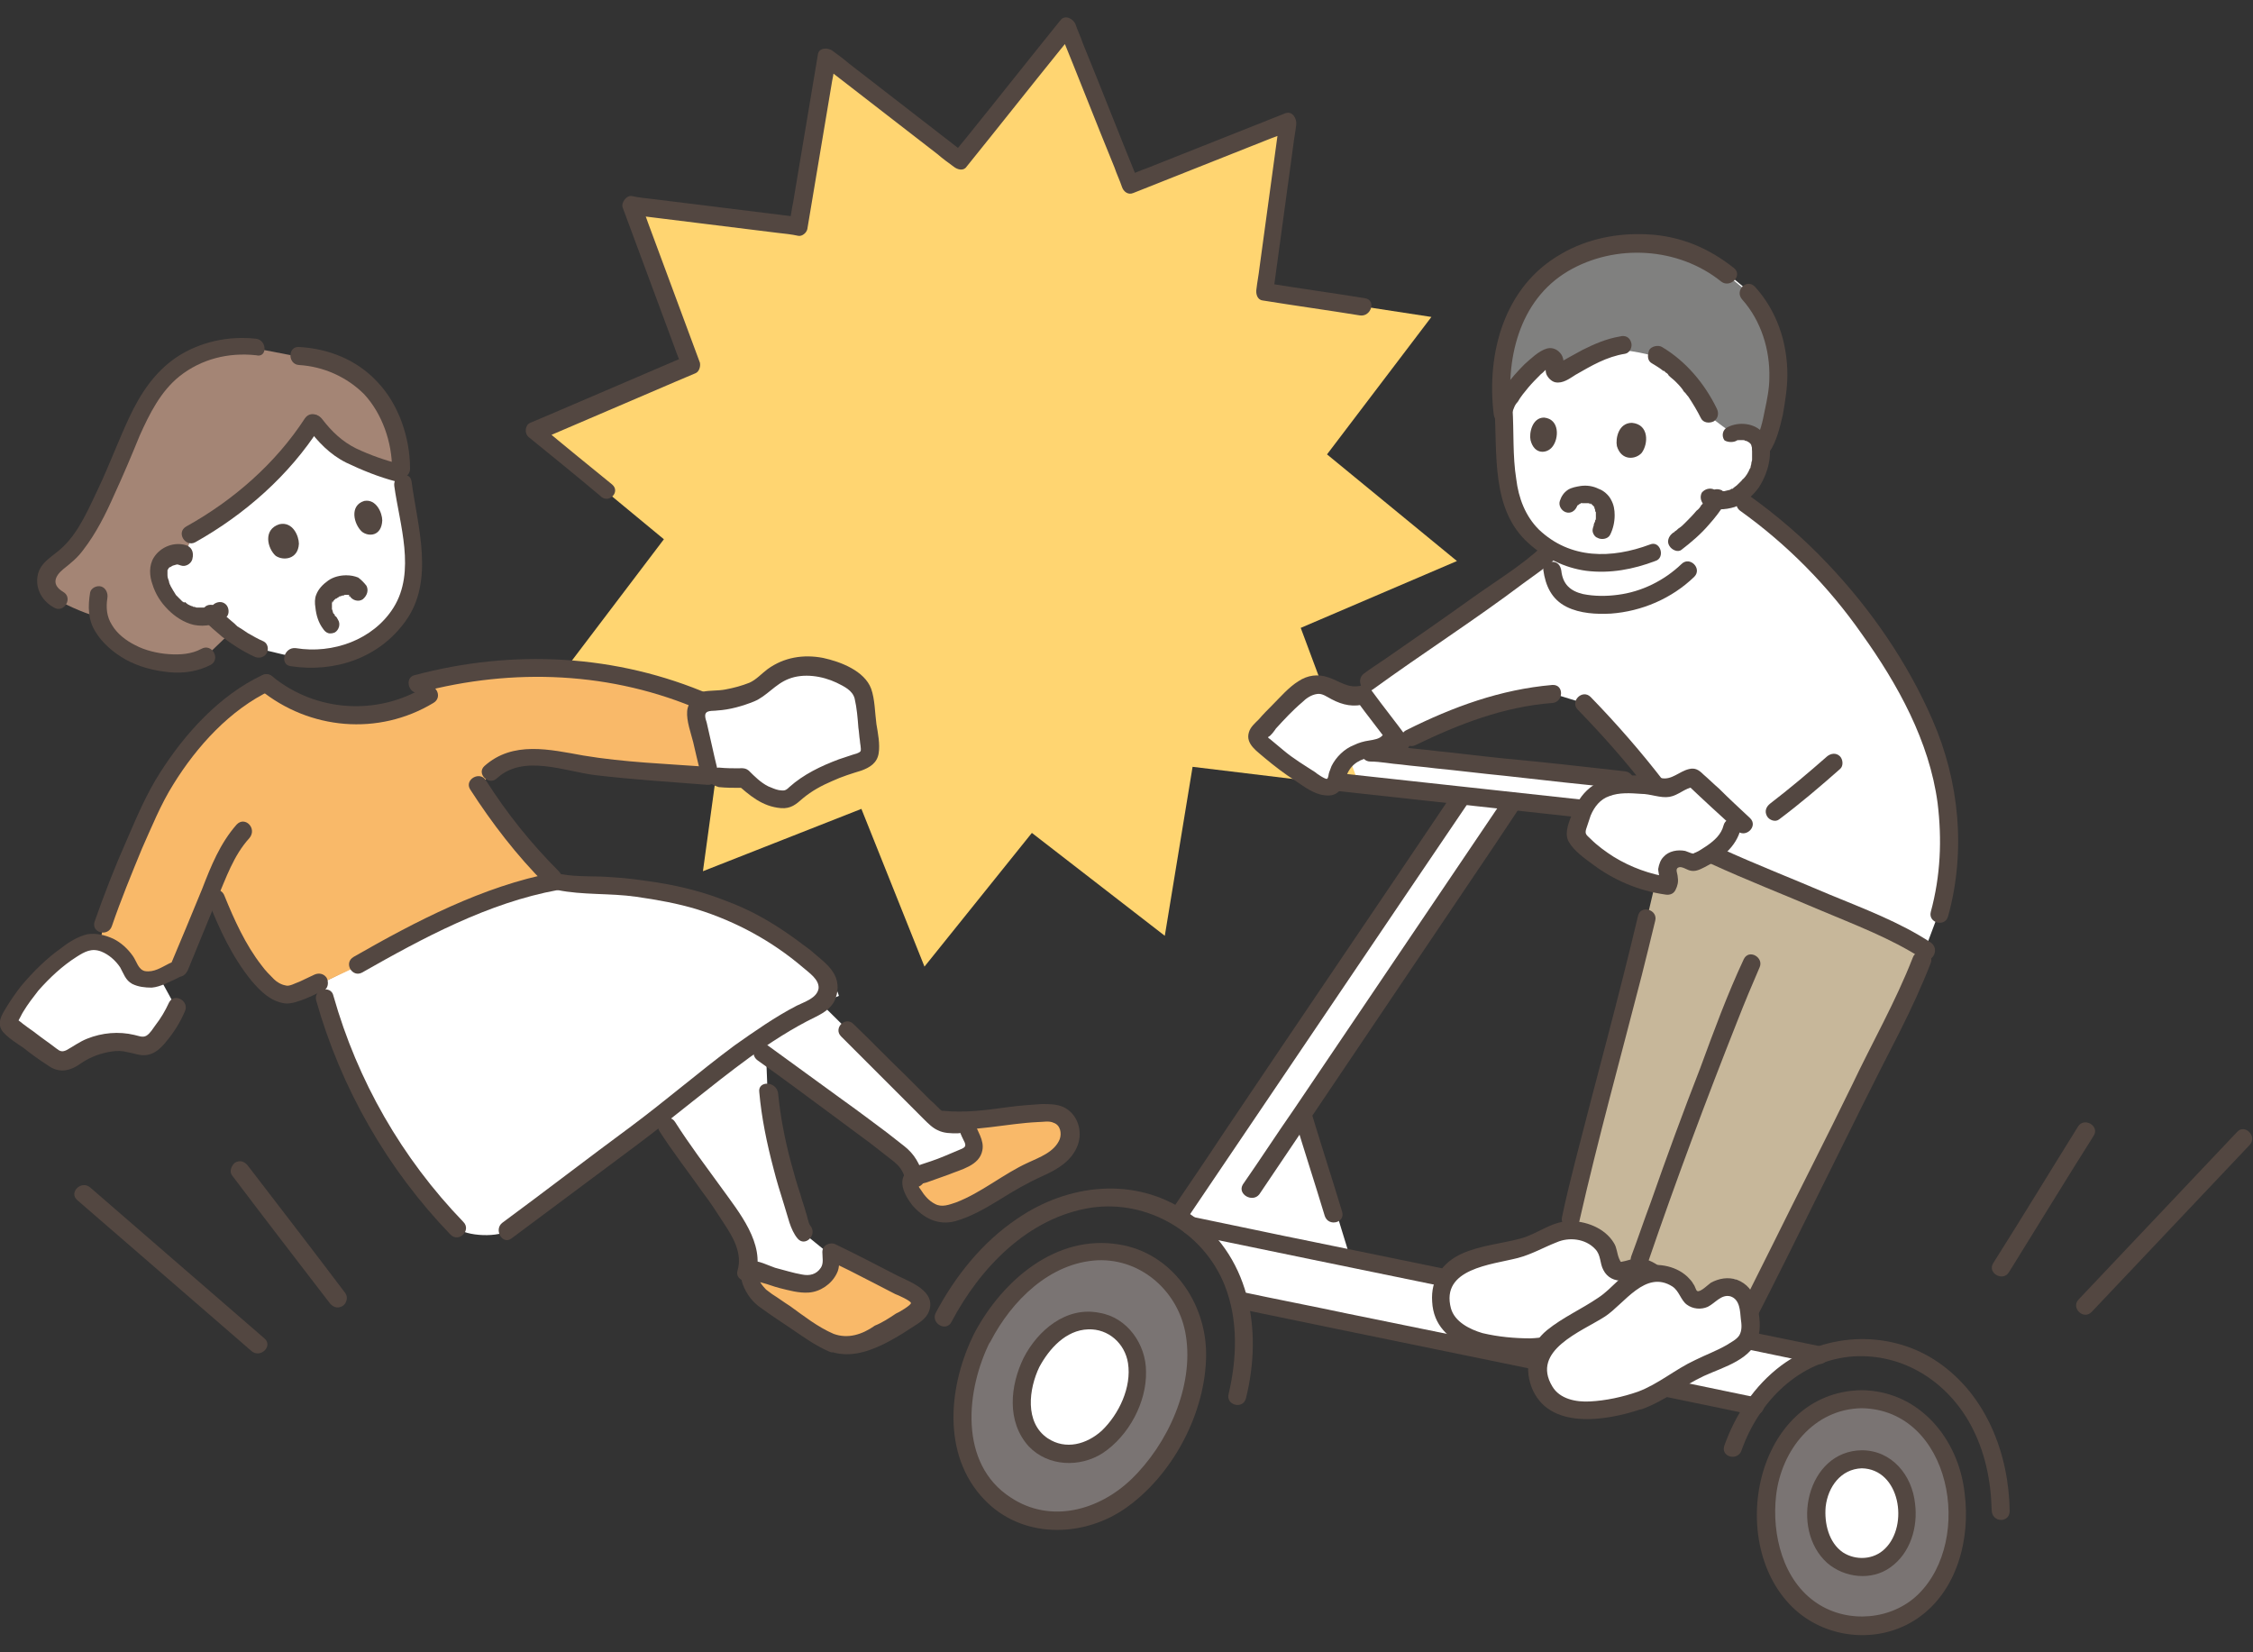 <?xml version="1.0" encoding="utf-8"?>
<!-- Generator: Adobe Illustrator 27.5.0, SVG Export Plug-In . SVG Version: 6.00 Build 0)  -->
<svg version="1.1" id="レイヤー_1" xmlns="http://www.w3.org/2000/svg" xmlns:xlink="http://www.w3.org/1999/xlink" x="0px"
	 y="0px" viewBox="0 0 300 220" style="enable-background:new 0 0 300 220;" xml:space="preserve">
<rect x="0" y="0" width="300" height="220" fill="#333333" stroke="none"/>
<g id="group_00000053538821240029668510000007828994013504018072_">
	<g>
		<path style="fill:#A48575;" d="M48.1,50.6c1.9,1.5,3.4,3.6,4.2,6c0.5,1.6,1.1,3.8,1.1,5.9l-26,24.9c-2.2,1.3-5.5,1.1-8.5,0.1
			c-1.6-0.5-3-1.5-4.3-2.8c-0.7-0.7-1.2-1.5-1.4-2.5c-0.1,0-0.2-0.1-0.2-0.1C11.1,81.7,7.8,80,7.8,80c-1.9-1-2-2.8-1.4-3.7
			s1.5-1.5,2.4-2.2c2.8-2.2,5.9-9.8,7.4-13.1c1.4-3.3,2.7-6.7,4.9-9.5s6.9-5.9,13-5.1l5.7,1.1C42.9,47.6,45.8,48.7,48.1,50.6
			C48.1,50.5,48.1,50.5,48.1,50.6z"/>
	</g>
	<g>
		<path style="fill:#FFFFFF;" d="M211.6,182.5c-16.1-3.3-32.5-6.7-46.1-9.5c-1.2-4.6-4-8.5-8.2-11.1c9-13.4,26.2-38.8,37.8-56
			c-6-0.7-12-1.3-16.8-1.8c0.1-0.2,0.1-0.5,0.2-0.7c0.4-1.5,1.6-2.7,3.1-3.2c0.5-0.2,1-0.3,1.5-0.4c11.1,1.2,25.7,2.8,33.8,3.7
			c0,0,0,0.5,0,1c-1.2,0-2.4,0.2-3.4,0.8c-0.9,0.6-1.6,1.4-2.1,2.4c-2.8-0.3-6.1-0.7-9.4-1c-6.9,10.2-19,28.1-28.1,41.6
			c1.7,5.5,4.2,13.7,5.9,19.2c19.9,4.1,43,8.8,63,13c-3.5,1.2-6.5,3.6-8.7,6.8C226.9,185.7,219.3,184.1,211.6,182.5z"/>
	</g>
	<g>
		<path style="fill:#FFFFFF;" d="M129.1,151c-0.2-0.5-0.4-1.1-0.5-1.4c-0.6,0.1-1.2,0.1-1.2,0.1c-0.7,0-1.3,0-1.9-0.3
			c-0.6-0.2-1-0.7-1.4-1.1c-5.2-5.2-8.6-8.6-14.8-14.7c-8.5,3.9-15,10-21.4,14.9c0.6,0.9,0.9,1.5,0.9,1.5c1.5,2.3,7.7,10.6,9.1,13.1
			c0.7,1.2,1.4,2.5,1.6,3.8c0.1,0.7,0.1,1.5-0.1,2.2c0.4,0.1,0.8,0.3,0.8,0.3c1.7,0.6,4.8,1.5,6.2,1.6c0.8,0.1,1.9,0,2.9-1.1
			c0.5-0.5,0.8-1.3,0.8-2l0-1.2l-3.2-2.6c-0.3-0.3-0.4-0.6-0.5-1c-1.9-6.1-3.7-11.2-4.2-17.6c0,0-0.1-3.2-0.2-4.9
			c3.2,2.3,13.8,10,17.7,13.1c0.5,0.4,0.9,0.8,1.2,1.3c0.4,0.5,0.5,1.1,0.7,1.8c0.8-0.4,1.8-0.7,3.2-1.2c1.3-0.5,2.5-1,3.8-1.5
			c1-0.4,1.4-1.6,0.8-2.5C129.3,151.4,129.2,151.2,129.1,151z"/>
	</g>
	<g>
		<path style="fill:#FFFFFF;" d="M204.8,37.7C204.8,37.7,204.8,37.7,204.8,37.7c3.5-3.5,8.3-5.4,14.2-5.3c3.7,0.1,7.3,1,11.1,4.1
			c0,0,1.2,1,2.3,1.9c0.2,0.2,0.4,0.5,0.4,0.5c2.2,2.4,3.2,5,3.7,8.1c0.3,1.6,0.3,3.2,0.1,4.7c-0.3,1.8-0.7,6.1-2.3,8
			c0.1,1.1-0.3,2.5-0.8,3.4c-0.5,0.8-1.2,2-2.6,2.7c-0.4,0.2-1.3,0.5-2.2,0.4c-0.3,0.6-1.1,1.6-1.1,1.6c-1.2,1.5-2.4,2.9-4.2,4.2
			l-3.3,1.5c-1.4,0.5-3.3,1.1-4.8,1.3c-0.6,0.1-1.1,0.1-1.7,0.1c-3.7,0.1-6.6-1.1-9.3-3.6c-2.6-2.4-3.5-6-3.7-9.9
			c-0.1-1.7-0.1-3.6-0.2-5.5c-0.6-3.5-0.3-7.9,0.4-10.6C201.3,42.7,202.8,39.8,204.8,37.7z"/>
	</g>
	<polygon style="fill:#FFD571;" points="91.9,48.6 84.1,27.4 106.3,30.2 110.1,7.6 127.8,21.3 142.1,3.5 150.5,24.5 171.5,16.2 
		168.4,38.8 190.6,42.2 176.7,60.5 194,74.7 173.2,83.6 181.1,104.8 158.8,102.1 155.1,124.6 137.4,110.9 123.1,128.7 114.7,107.7 
		93.6,116 96.7,93.4 74.6,90 88.4,71.8 71.1,57.5 	"/>
	<g>
		<g>
			<path style="fill:#534741;" d="M81.5,64.5c-3.2-2.6-6.4-5.2-9.5-7.8c-0.1,0.6-0.2,1.3-0.2,1.9c6.1-2.6,12.1-5.2,18.2-7.8
				c0.9-0.4,1.7-0.7,2.6-1.1c0.5-0.2,0.7-0.9,0.6-1.4c-2.3-6.2-4.6-12.4-6.9-18.6c-0.3-0.9-0.7-1.8-1-2.6c-0.4,0.5-0.8,1-1.2,1.5
				c6.5,0.8,13,1.6,19.4,2.4c0.9,0.1,1.9,0.2,2.8,0.4c0.5,0.1,1.1-0.4,1.2-0.9c1.1-6.6,2.2-13.2,3.3-19.7c0.2-0.9,0.3-1.9,0.5-2.8
				c-0.7,0.2-1.3,0.4-2,0.5c5.2,4,10.3,8,15.5,12c0.7,0.6,1.5,1.2,2.2,1.7c0.5,0.4,1.3,0.6,1.7,0c4.2-5.2,8.3-10.4,12.5-15.6
				c0.6-0.7,1.2-1.5,1.8-2.2c-0.7-0.2-1.3-0.4-2-0.5c2.5,6.1,4.9,12.3,7.4,18.4c0.3,0.9,0.7,1.7,1,2.6c0.2,0.6,0.8,1.1,1.5,0.8
				c6.1-2.4,12.3-4.9,18.4-7.3c0.9-0.3,1.7-0.7,2.6-1c-0.5-0.5-1-1-1.5-1.5c-0.9,6.6-1.8,13.2-2.7,19.8c-0.1,0.9-0.3,1.9-0.4,2.8
				c-0.1,0.6,0.1,1.4,0.8,1.5c4.3,0.7,8.7,1.3,13,2c1.5,0.2,2.2-2.1,0.6-2.3c-4.3-0.7-8.7-1.3-13-2c0.3,0.5,0.6,1,0.8,1.5
				c0.9-6.6,1.8-13.2,2.7-19.8c0.1-0.9,0.3-1.9,0.4-2.8c0.1-0.8-0.5-1.9-1.5-1.5c-6.1,2.4-12.3,4.9-18.4,7.3c-0.9,0.3-1.7,0.7-2.6,1
				c0.5,0.3,1,0.6,1.5,0.8c-2.5-6.1-4.9-12.3-7.4-18.4c-0.3-0.9-0.7-1.7-1-2.6c-0.3-0.7-1.4-1.3-2-0.5c-4.2,5.2-8.3,10.4-12.5,15.6
				c-0.6,0.7-1.2,1.5-1.8,2.2c0.6,0,1.1,0,1.7,0c-5.2-4-10.3-8-15.5-12c-0.7-0.6-1.5-1.2-2.2-1.7c-0.6-0.5-1.9-0.5-2,0.5
				c-1.1,6.6-2.2,13.2-3.3,19.7c-0.2,0.9-0.3,1.9-0.5,2.8c0.4-0.3,0.8-0.6,1.2-0.9c-6.5-0.8-13-1.6-19.4-2.4
				c-0.9-0.1-1.9-0.2-2.8-0.4c-0.7-0.1-1.4,0.9-1.2,1.5c2.3,6.2,4.6,12.4,6.9,18.6c0.3,0.9,0.7,1.8,1,2.6c0.2-0.5,0.4-0.9,0.6-1.4
				c-6.1,2.6-12.1,5.2-18.2,7.8c-0.9,0.4-1.7,0.7-2.6,1.1c-0.7,0.3-0.8,1.4-0.2,1.9c3.2,2.6,6.4,5.2,9.5,7.8
				C81,67.2,82.7,65.5,81.5,64.5L81.5,64.5z"/>
		</g>
	</g>
	<g>
		<path style="fill:#FFFFFF;" d="M206.2,73.5c-3.2,3-23.2,16.6-24.1,17.2c0,0-0.7,0.5-1.3,1c0.4,0.5,0.7,1,0.7,1s3.9,5.1,4.7,6.2
			c6.5-3.3,12.3-5.7,18.9-6.5c0.5-0.1,1-0.1,1.5-0.1l4.2,1.3c3.4,3.5,6.6,7.2,9.6,11l7.9,9.3c6.3,2.9,23.2,9.4,28,12.6l1.8-4.8
			c1.6-5.6,1.6-10.4,0.8-16c-0.6-4.3-2.1-8.5-4.3-12.7c-5.5-10.4-12.8-19.3-22.4-26.1L206.2,73.5z"/>
	</g>
	<g>
		<path style="fill:#F9B969;" d="M110.1,178.7c-1.1-0.5-2.2-1.2-3.2-1.9l-5.5-3.7c-1.3-0.9-2.1-2.2-2.2-3.7c0-0.2,0.2-0.4,0.4-0.3
			c1.5,0.5,5.3,1.7,6.9,1.9c1,0.1,2.4-0.1,3.4-1.9c0.1-0.2,0.2-0.4,0.2-0.6l0-1.8c3.7,1.8,8.7,4.4,11.3,5.9c0.8,0.5,0.9,1.6,0.1,2.2
			c-2.5,1.9-7.3,5.1-10.5,4.3C110.8,179,110.4,178.9,110.1,178.7z"/>
	</g>
	<g>
		<path style="fill:#F9B969;" d="M134.2,157.4c0.8-0.5,1.7-1,2.6-1.4c1.1-0.5,2.3-1,3.3-1.6c1.2-0.8,2.3-2,2.5-3.5
			c0-0.5-0.1-1-0.3-1.4c-0.7-1.4-2-1.5-3.2-1.4c-3.5,0.1-7.1,0.9-10.6,1.1c0.1,0.2,0.1,0.4,0.1,0.4c0.1,0.4,0.6,1.8,0.8,2
			c0.6,0.9,0.2,2.1-0.8,2.5c-1.3,0.5-2.5,1-3.8,1.5c-1.2,0.5-2.2,0.8-3,1.1c-0.6,0.3-0.9,1-0.6,1.6c0.6,1.1,1.4,2.1,2.4,2.7
			c0.5,0.3,1,0.6,1.5,0.6c0.5,0.1,1-0.1,1.5-0.2C129.5,160.6,131.8,158.9,134.2,157.4z"/>
	</g>
	<g>
		<path style="fill:#FFFFFF;" d="M42,56.3c1.1,1.5,2.5,3,3.9,3.8c1.9,1.1,5.1,2.3,7.6,2.9c0.3,2.9,0.9,5.9,1.3,8.5
			c0.6,3.9,0.4,7.6-1.6,10.5c-2.1,3-4.8,4.7-8.4,5.4c-0.6,0.1-1.1,0.2-1.7,0.2c-1.5,0.1-2.5,0.2-3.9-0.1l-4.6-1.1
			c-2-0.9-3.5-2-4.9-3.2c0,0-0.9-0.8-1.4-1.4c-0.9,0.2-1.8,0.2-2.3,0.1c-1.5-0.4-2.5-1.4-3.1-2.1c-0.9-1-1.7-2.9-1.5-4.2
			c0.1-0.4,0.3-1.2,1.5-1.7c0.5-0.2,1.2-0.3,1.8-0.1l0.9-2.6c6.4-3.5,12.4-8.9,16.2-14.9"/>
	</g>
	<g>
		<path style="fill:#FFFFFF;" d="M111.7,132.6c-0.4-1.8-3-3.9-5-5.7c-2.1-1.8-4.3-3.1-6.8-4.3c-5.4-2.7-10.1-3.9-17.9-4.7
			c-2.5-0.3-4.9,0.1-7.4-0.5l-0.6,0c-3.3,0.6-7,1.9-10.4,3.2c-5.5,2.1-14.1,6.9-15.9,7.9c0,0-2.5,1.2-4.9,2.4
			c0.2,0.9,0.6,2.1,0.6,2.1c3.2,11.3,9.2,21.9,17.3,30.4c1.3,1.3,6,1.4,7.1,0.3c5.4-5.4,12.2-9.1,18.3-13.6
			C93.5,144.4,101.2,136.7,111.7,132.6"/>
	</g>
	<g>
		<path style="fill:#F9B969;" d="M13.8,123c1.7-5.1,3.9-10,6.1-15c2.9-6.4,9.3-14.2,15.7-17.2c3,2.5,6.7,4,10.6,4.3
			s7.8-0.7,11.1-2.7L55.6,91c12.9-3.5,26.2-2.9,38.5,2.5l0.2,9.8c-3.4-0.3-6.5-0.5-9.9-0.8c-2.2-0.2-4.5-0.3-6.7-0.7
			c-2.1-0.4-4.2-0.9-6.3-0.9s-4.4,0.5-5.9,2l-1.7,1.8c2.9,4.6,6.4,8.9,10.3,12.8c-3.3,0.6-7.1,1.9-10.5,3.2
			c-5.5,2.1-14.1,6.9-15.9,7.9l-5.1,2.4c-0.3,0.1-1.2,0.6-1.8,0.8c-0.6,0.3-1.7,0.7-2.4,0.8c-0.7,0-1.9-0.6-2.3-1
			c-3.3-3-5.7-8-7.2-11.9c0,0-0.2-0.7-0.5-1.6c-1.5,3.6-3,7.2-4.5,10.8l-3.8,1.9l-7.1-3.5L13.8,123z"/>
	</g>
	<g>
		<path style="fill:#7A7473;" d="M247.9,186.3c-7.5,0-12.7,6.9-12.7,14.9c0,9,5.3,15.2,12.7,15.2c7.7,0,12.7-6.3,12.7-15.2
			C260.6,193.2,255.4,186.3,247.9,186.3z"/>
	</g>
	<g>
		<path style="fill:#7A7473;" d="M130.9,178.1c-5,9.8-2.7,19.6,4.1,23.1c7.7,3.9,16.5-0.3,21.5-9.9c5.2-10,3.2-19.3-4.4-23.2
			C145.2,164.4,135.9,168.3,130.9,178.1z"/>
	</g>
	<g>
		<path style="fill:#C7B79A;" d="M232.7,173.7c0.1,0.3,0.1,0.6,0.2,0.9c0.7-1.4,1.4-2.8,2.1-4.2c2.1-4.2,4.2-8.6,7.4-14.7
			c2.8-5.6,6.5-13.6,9.2-18.5c1.3-2.4,3.6-7.6,4.3-9.4c0,0,0.2-0.6,0.5-1.3c-4.9-3.2-21.7-9.7-28-12.5c0,0-3.2-1.5-6.4-2.9
			c-1.4,5.6-2.7,11.2-2.7,11.2c-1.9,7.7-8.4,32.4-10.1,40c0,0-0.1,0.6-0.2,1.1c1.1,0.3,2.2,0.7,2.2,0.7c1.1,0.3,3.2,1.4,3.3,3.9
			c0.1,0.9,1,1.5,1.8,1.2c0.3-0.1,0.6-0.2,0.9-0.3c1.2-0.4,2.4,0,3.2,0.7c-2,0.2,3.1-1.2,4.6,2.6c0.3,0.8,1.4,1.1,2.1,0.6
			c0.4-0.3,0.9-0.7,1.4-1c1.6-1.1,3.8-0.2,4.2,1.7C232.7,173.6,232.7,173.6,232.7,173.7z"/>
	</g>
	<g>
		<g>
			<path style="fill:#534741;" d="M158.2,164.3c21.7,4.5,43.4,8.9,65,13.4c6.3,1.3,12.6,2.6,18.8,3.9c1.5,0.3,2.2-2,0.6-2.3
				c-22.5-4.6-45-9.3-67.5-13.9c-5.5-1.1-11-2.3-16.4-3.4C157.3,161.7,156.7,164,158.2,164.3L158.2,164.3z"/>
		</g>
	</g>
	<g>
		<g>
			<path style="fill:#534741;" d="M164.7,174.2c17.8,3.7,35.6,7.3,53.4,11c5.1,1.1,10.2,2.1,15.3,3.2c1.5,0.3,2.2-2,0.6-2.3
				c-18.2-3.8-36.4-7.5-54.6-11.2c-4.7-1-9.4-1.9-14.1-2.9C163.8,171.6,163.2,173.9,164.7,174.2L164.7,174.2z"/>
		</g>
	</g>
	<g>
		<path style="fill:#FFFFFF;" d="M203.8,179.4c-1.9,0-6-0.3-7.9-1.2c-3.7-1.7-4.3-3.7-3.9-6.6c0.2-1.6,1.8-3.1,3.3-3.7
			c1.8-0.7,5.8-1.3,8-2c2.5-0.8,4-2.9,7.7-1.9c1.1,0.3,3.2,1.4,3.3,3.9c0.1,0.9,1,1.5,1.8,1.2c0.3-0.1,0.6-0.2,0.9-0.3
			c2.3-0.7,4.5,1.2,4.2,3.6c-0.1,0.7-0.3,1.4-0.4,2.1c-0.3,1.1-1.1,2-2.3,2.3c-1.5,0.4-3,0.7-4.2,0.8c-4,0.1-6.7,1.6-10.3,1.8
			C204,179.4,203.9,179.4,203.8,179.4z"/>
	</g>
	<g>
		<g>
			<path style="fill:#534741;" d="M203.8,178.2c-2.1,0-4.3-0.2-6.4-0.7c-1.7-0.5-3.7-1.5-4.2-3.3c-1.4-5.3,5.4-5.8,8.9-6.7
				c1.9-0.5,3.4-1.4,5.2-2.1c1.6-0.7,3.8-0.5,5.1,0.9c0.8,0.8,0.6,1.9,1.1,2.8c0.5,1,1.5,1.5,2.6,1.4c1.1-0.1,2-0.8,3.1-0.1
				c1.2,0.8,0.9,2.1,0.6,3.3c-0.4,1.7-1.3,2-2.9,2.4c-1.6,0.4-3.1,0.4-4.7,0.6C209.4,177,206.7,178.1,203.8,178.2
				c-1.6,0-1.6,2.5,0,2.4c3.2-0.1,6.1-1.3,9.2-1.7c2.8-0.3,6.8-0.1,8.5-2.8c1.4-2.3,1.5-5.9-0.7-7.6c-1-0.7-2.1-1.1-3.3-0.9
				c-0.4,0.1-0.7,0.2-1.1,0.3c-0.7,0.1-0.5,0.3-0.8-0.3c-0.3-0.7-0.3-1.5-0.7-2.1c-1.2-2-3.8-3-6.1-2.9c-2.3,0.1-4.1,1.7-6.3,2.3
				c-2.6,0.7-5.3,0.9-7.8,2c-2.7,1.2-4.2,3.5-4,6.4c0.3,6.3,8.2,7.4,13.1,7.3C205.4,180.6,205.4,178.2,203.8,178.2z"/>
		</g>
	</g>
	<g>
		<path style="fill:#FFFFFF;" d="M247.9,194.3c-3.6,0-6,3.3-6,7.1c0,4.3,2.5,7.2,6,7.2c3.6,0,6-3,6-7.2
			C254,197.5,251.5,194.3,247.9,194.3z"/>
	</g>
	<g>
		<path style="fill:#FFFFFF;" d="M137.3,181.4c-2.5,4.9-1.3,9.7,2.1,11.5c3.8,2,8.2-0.1,10.6-4.9c2.6-5,1.6-9.6-2.2-11.5
			C144.4,174.6,139.8,176.5,137.3,181.4z"/>
	</g>
	<g>
		<g>
			<path style="fill:#534741;" d="M247.9,185.1c-14.2,0.2-18.3,20.6-8.9,29.2c4.4,4,11.3,4.6,16.3,1.2c5.3-3.6,7.1-10.6,6.3-16.7
				C260.8,191.6,255.6,185.2,247.9,185.1c-1.6,0-1.6,2.4,0,2.4c11.9,0.2,15,17.5,7.5,24.8c-3.5,3.4-9.3,3.9-13.4,1.2
				c-4.6-3-6.1-9.2-5.5-14.4c0.7-6,5-11.5,11.4-11.6C249.5,187.5,249.5,185.1,247.9,185.1z"/>
		</g>
	</g>
	<g>
		<g>
			<path style="fill:#534741;" d="M247.9,193.1c-7.3,0.1-9.6,10.5-4.6,15c2.3,2,5.9,2.4,8.4,0.6c2.7-1.9,3.7-5.4,3.3-8.5
				C254.6,196.4,251.9,193.1,247.9,193.1c-1.6,0-1.6,2.4,0,2.4c5.1,0.1,6.3,7.6,3.1,10.7c-1.5,1.5-3.9,1.6-5.6,0.5
				c-1.9-1.3-2.5-3.9-2.3-6.1c0.3-2.6,2-5,4.8-5.1C249.5,195.4,249.5,193,247.9,193.1z"/>
		</g>
	</g>
	<g>
		<g>
			<path style="fill:#534741;" d="M267.6,201.2c-0.1-7.6-3.1-15.4-9.5-19.8c-6.2-4.3-14.8-4.1-20.9,0.4c-3.6,2.7-6.1,6.5-7.6,10.7
				c-0.5,1.5,1.8,2.1,2.3,0.6c2.3-6.5,7.7-12,14.9-12.5c6.7-0.4,12.5,3.4,15.6,9.1c1.9,3.5,2.7,7.4,2.8,11.3
				C265.2,202.8,267.6,202.8,267.6,201.2L267.6,201.2z"/>
		</g>
	</g>
	<g>
		<g>
			<path style="fill:#534741;" d="M129.8,177.4c-3.5,6.9-4.5,16.3,1.3,22.3c4.9,5.1,12.8,5.1,18.5,1.3c6.5-4.4,11-12.9,11-20.7
				c0-6.9-4.6-13.5-11.6-14.6C140.6,164.3,133.5,170.5,129.8,177.4c-0.7,1.4,1.4,2.6,2.1,1.2c2.8-5.4,7.9-10.5,14.3-10.8
				c5.9-0.2,10.8,4.3,11.7,10c1.1,6.8-2.4,14.5-7.3,19.2c-4.3,4.1-10.7,5.9-16,2.4c-7-4.5-6-14.4-2.7-20.9
				C132.6,177.3,130.5,176.1,129.8,177.4z"/>
		</g>
	</g>
	<g>
		<g>
			<path style="fill:#534741;" d="M136.3,180.8c-1.8,3.7-2.3,8.5,0.7,11.8c2.6,2.7,6.8,2.8,9.8,0.9c3.5-2.3,5.9-6.8,5.8-10.9
				c0-3.6-2.5-7.2-6.2-7.8C142,173.9,138.2,177.1,136.3,180.8c-0.7,1.4,1.4,2.6,2.1,1.2c1.3-2.4,3.5-4.9,6.5-5
				c2.7-0.1,4.9,1.9,5.3,4.5c0.5,3.2-1.2,6.8-3.5,9c-2,1.8-4.8,2.6-7.2,1c-3.1-2.1-2.5-6.6-1.1-9.5
				C139.1,180.6,137,179.4,136.3,180.8z"/>
		</g>
	</g>
	<g>
		<g>
			<path style="fill:#534741;" d="M165.9,186.2c2.3-9.2,0.5-19.3-7.8-24.8c-7-4.8-15.9-3.8-22.7,0.9c-4.6,3.1-8.2,7.6-10.8,12.5
				c-0.7,1.4,1.4,2.6,2.1,1.2c3.8-7.2,10.2-13.9,18.6-15.2c7.5-1.1,15,3.3,17.8,10.4c1.8,4.6,1.6,9.7,0.5,14.4
				C163.2,187.1,165.5,187.7,165.9,186.2L165.9,186.2z"/>
		</g>
	</g>
	<g>
		<g>
			<path style="fill:#534741;" d="M216.4,102.7c-5.3-0.6-10.6-1.2-16-1.7c-3-0.3-6.1-0.7-9.1-1c-1.5-0.2-3-0.3-4.5-0.5
				c-1.4-0.2-2.9-0.5-4.3-0.5c-1.6,0-1.6,2.4,0,2.4c1.3,0,2.7,0.3,4.1,0.4c1.5,0.2,3,0.3,4.5,0.5c3.1,0.3,6.2,0.7,9.3,1
				c5.3,0.6,10.6,1.2,16,1.7C218,105.3,217.9,102.9,216.4,102.7L216.4,102.7z"/>
		</g>
	</g>
	<g>
		<g>
			<path style="fill:#534741;" d="M177.9,105.3c11,1.2,22,2.4,33,3.6c1.5,0.2,1.5-2.3,0-2.4c-11-1.2-22-2.4-33-3.6
				C176.3,102.7,176.3,105.2,177.9,105.3L177.9,105.3z"/>
		</g>
	</g>
	<g>
		<g>
			<path style="fill:#534741;" d="M157.9,162.5c9.8-14.5,19.6-29,29.4-43.5c2.8-4.1,5.6-8.3,8.4-12.4c0.9-1.3-1.2-2.5-2.1-1.2
				c-10.2,15.2-20.5,30.3-30.7,45.5c-2.3,3.5-4.7,7-7,10.4C155,162.5,157,163.8,157.9,162.5L157.9,162.5z"/>
		</g>
	</g>
	<g>
		<g>
			<path style="fill:#534741;" d="M167.7,159c9.3-13.8,18.6-27.6,27.9-41.4c2.3-3.4,4.6-6.8,6.9-10.3c0.9-1.3-1.2-2.5-2.1-1.2
				c-9.4,13.9-18.7,27.7-28.1,41.6c-2.3,3.3-4.5,6.7-6.8,10C164.7,159,166.8,160.2,167.7,159L167.7,159z"/>
		</g>
	</g>
	<g>
		<g>
			<path style="fill:#534741;" d="M172.4,149c1.3,4.3,2.7,8.6,4,12.9c0.5,1.5,2.8,0.9,2.3-0.6c-1.3-4.3-2.7-8.6-4-12.9
				C174.3,146.9,172,147.6,172.4,149L172.4,149z"/>
		</g>
	</g>
	<g>
		<g>
			<path style="fill:#534741;" d="M231.7,68c6.3,4.5,11.8,10.1,16.2,16.4c4.8,6.7,9,14.3,10.1,22.5c0.6,4.9,0.4,9.7-0.9,14.5
				c-0.4,1.5,1.9,2.1,2.3,0.6c2.4-8.7,1.5-18-2.1-26.2c-3.3-7.6-8.2-14.7-13.9-20.7c-3.2-3.4-6.8-6.5-10.6-9.2
				C231.7,65,230.5,67.1,231.7,68L231.7,68z"/>
		</g>
	</g>
	<g>
		<g>
			<path style="fill:#534741;" d="M221.6,104.1c-3-3.9-6.3-7.7-9.8-11.3c-1.1-1.1-2.8,0.6-1.7,1.7c3.3,3.4,6.5,7,9.4,10.8
				c0.4,0.5,1,0.8,1.7,0.4C221.6,105.5,222,104.6,221.6,104.1L221.6,104.1z"/>
		</g>
	</g>
	<g>
		<g>
			<path style="fill:#534741;" d="M205.4,72.7c-2.8,2.6-6.1,4.6-9.2,6.8c-3.9,2.8-7.8,5.5-11.7,8.2c-1,0.7-2,1.3-2.9,2
				c-1.2,0.9,0,3,1.2,2.1c6.6-4.8,13.5-9.2,20-14.1c1.5-1.1,3-2.1,4.3-3.3C208.2,73.3,206.5,71.6,205.4,72.7L205.4,72.7z"/>
		</g>
	</g>
	<g>
		<g>
			<path style="fill:#534741;" d="M188.5,99.2c5.8-2.8,11.7-5.1,18.2-5.6c1.5-0.1,1.6-2.5,0-2.4c-6.9,0.6-13.2,2.9-19.4,6
				C185.9,97.8,187.1,99.9,188.5,99.2L188.5,99.2z"/>
		</g>
	</g>
	<g>
		<path style="fill:#FFFFFF;" d="M185.2,98.5c-0.5,0.8-1.5,1.1-2.5,1.3c-0.5,0.1-1,0.2-1.5,0.4c-1.5,0.5-2.7,1.7-3.1,3.2
			c-0.1,0.2-0.1,0.5-0.2,0.7c-0.1,0.2-0.2,0.4-0.3,0.5c-0.6,0.5-1.5,0.2-2.1-0.2c-0.4-0.2-0.8-0.5-1.2-0.7c-2.2-1.3-4.3-2.9-6.2-4.6
			c-0.3-0.2-0.5-0.5-0.5-0.8c0-0.4,0.3-0.7,0.5-0.9c1.2-1.2,2.4-2.5,3.6-3.7c1.2-1.2,2.6-2.5,4.3-2.3c1,0.2,1.8,0.9,2.8,1.2
			c0.9,0.4,1.9,0.4,2.9,0.1l4.9,6.5"/>
	</g>
	<g>
		<g>
			<path style="fill:#534741;" d="M184.1,97.9c-0.4,0.5-1.2,0.6-1.8,0.7c-0.7,0.1-1.4,0.3-2,0.6c-1.3,0.5-2.4,1.6-3,2.8
				c-0.1,0.3-0.2,0.5-0.3,0.8c-0.1,0.2-0.1,0.8-0.3,0.9c-0.2,0.1-1.4-0.7-1.6-0.9c-1.4-0.9-2.9-1.8-4.2-2.9c-0.6-0.5-1.2-1-1.8-1.5
				c-0.2-0.1-0.3-0.3-0.4-0.4c-0.1,0.4,0,0.4,0.2,0.1c0.3-0.1,0.8-0.8,1-1.1c1.1-1.2,2.2-2.4,3.5-3.5c0.5-0.5,1.2-1,2-1.1
				c0.7-0.1,1.3,0.4,1.9,0.7c1.5,0.8,3,1.1,4.6,0.6c-0.5-0.2-0.9-0.4-1.4-0.6c1.6,2.2,3.3,4.3,4.9,6.5c0.9,1.2,3,0,2.1-1.2
				c-1.6-2.2-3.3-4.3-4.9-6.5c-0.3-0.4-0.8-0.7-1.4-0.6c-1.7,0.4-2.8-0.6-4.3-1.1c-1.4-0.5-2.8-0.3-4,0.5c-1.3,0.8-2.4,2.1-3.5,3.2
				c-0.6,0.6-1.2,1.2-1.8,1.9c-0.5,0.5-1.1,1-1.3,1.7c-0.5,1.6,1.2,2.6,2.2,3.5c1.2,1,2.5,2,3.9,2.9c1.2,0.8,2.6,1.9,4.1,2
				c1.6,0.2,2.3-0.9,2.7-2.3c0.4-1.5,1.5-2.4,3-2.7c1.6-0.4,3-0.6,4-2C187.1,97.9,185.1,96.6,184.1,97.9L184.1,97.9z"/>
		</g>
	</g>
	<g>
		<path style="fill:#FFFFFF;" d="M230.7,110.2c-0.4,2.2-2.6,3.5-4.5,4.5c-0.2,0.1-0.4,0.2-0.7,0.2c-0.3,0-0.6-0.2-0.9-0.3
			c-0.9-0.4-2.2-0.2-2.5,0.8c-0.3,0.9,0.5,1.9-0.1,2.6c-4.5-0.6-8.8-2.9-11.8-6.2c-0.2-0.2-0.4-0.4-0.4-0.6c0-0.2,0-0.4,0.1-0.6
			c0.6-2,1.4-4.2,3.2-5.3c1.4-0.8,3.1-0.8,4.7-0.8c1,0,2,0,2.9,0.2c0.4,0.1,0.8,0.2,1.3,0.2c1.3,0,2.4-1.3,3.7-1.4
			c2.2,2.1,4.5,4.2,6.7,6.2"/>
	</g>
	<g>
		<g>
			<path style="fill:#534741;" d="M229.5,109.9c-0.3,1.2-1.2,2-2.2,2.7c-0.5,0.3-1,0.7-1.5,0.9c-0.6,0.2,0,0.2-0.6,0.1
				c-0.3-0.1-0.5-0.2-0.8-0.3c-1-0.2-2.2,0-2.9,0.8c-0.4,0.4-0.6,1-0.7,1.6c0,0.5,0.3,1.3,0.1,1.7c0.5-0.2,0.9-0.4,1.4-0.6
				c-2.6-0.4-5.1-1.3-7.4-2.7c-1.1-0.7-2.2-1.5-3.1-2.4c-0.5-0.5-0.8-0.6-0.6-1.3c0.2-0.6,0.4-1.2,0.6-1.8c0.5-1.2,1.3-2.2,2.5-2.6
				c1.3-0.5,2.8-0.4,4.2-0.3c1.3,0,2.6,0.6,3.8,0.4c1.2-0.2,2.1-1.2,3.2-1.3c-0.3-0.1-0.6-0.2-0.9-0.4c2.2,2.1,4.5,4.2,6.7,6.2
				c1.1,1.1,2.9-0.6,1.7-1.7c-1.4-1.3-2.8-2.6-4.1-3.9c-0.7-0.6-1.4-1.3-2.1-1.9c-0.6-0.6-1.1-0.9-1.9-0.7c-1.3,0.3-2.3,1.5-3.7,1.2
				c-1.7-0.4-3.3-0.4-5-0.3c-3.2,0.2-5.5,1.7-6.7,4.7c-0.5,1.2-1.3,2.9-0.6,4.1c0.7,1.2,2.1,2.2,3.2,3c2.8,2.1,6.1,3.5,9.6,4
				c0.5,0.1,1.1,0,1.4-0.6c0.3-0.6,0.4-1.1,0.3-1.7c0-0.5-0.4-1.1,0.1-1.3c0.4-0.2,1.1,0.3,1.5,0.4c0.7,0.2,1.3-0.1,1.9-0.4
				c2.2-1.1,4.3-2.7,4.9-5.2C232.2,109,229.9,108.4,229.5,109.9L229.5,109.9z"/>
		</g>
	</g>
	<g>
		<g>
			<path style="fill:#534741;" d="M227.8,115c4.8,2.2,9.7,4.1,14.6,6.2c4.5,1.9,9.3,3.7,13.5,6.4c1.3,0.9,2.5-1.2,1.2-2.1
				c-4.1-2.7-8.9-4.5-13.5-6.4c-4.9-2.1-9.8-4-14.6-6.2C227.6,112.3,226.4,114.4,227.8,115L227.8,115z"/>
		</g>
	</g>
	<g>
		<g>
			<path style="fill:#534741;" d="M254.7,127.5c-2.3,5.9-5.4,11.3-8.1,17c-3.4,7-7,14-10.5,21.1c-1.7,3.4-3.4,6.8-5.1,10.2
				c-0.7,1.4,1.4,2.6,2.1,1.2c6.8-13.2,13.1-26.5,19.9-39.7c1.5-3,2.9-6,4.1-9.1C257.6,126.7,255.2,126.1,254.7,127.5L254.7,127.5z"
				/>
		</g>
	</g>
	<g>
		<g>
			<path style="fill:#534741;" d="M232.2,127.7c-2.2,4.7-4,9.6-5.8,14.5c-2.3,5.9-4.5,11.9-6.6,17.9c-0.9,2.4-1.7,4.8-2.6,7.2
				c-0.5,1.5,1.8,2.1,2.3,0.6c3.7-10.8,7.7-21.5,11.9-32.1c0.9-2.3,1.9-4.7,2.9-7C234.9,127.5,232.9,126.3,232.2,127.7L232.2,127.7z
				"/>
		</g>
	</g>
	<g>
		<g>
			<path style="fill:#534741;" d="M210.3,162.6c2.5-11,5.5-21.8,8.3-32.7c0.6-2.4,1.2-4.8,1.8-7.3c0.4-1.5-2-2.2-2.3-0.6
				c-2.6,11-5.6,21.8-8.4,32.8c-0.6,2.4-1.2,4.8-1.7,7.2C207.6,163.5,210,164.1,210.3,162.6L210.3,162.6z"/>
		</g>
	</g>
	<g>
		<g>
			<path style="fill:#534741;" d="M55.9,92.2c12.4-3.3,25.6-2.8,37.5,2.4c1.4,0.6,2.6-1.5,1.2-2.1c-12.5-5.4-26.3-6.1-39.4-2.6
				C53.8,90.2,54.4,92.6,55.9,92.2L55.9,92.2z"/>
		</g>
	</g>
	<g>
		<g>
			<path style="fill:#534741;" d="M34.9,89.9c-5.7,2.7-10.3,7.8-13.6,13c-1.8,2.8-3.1,5.9-4.4,8.9c-1.6,3.6-3,7.2-4.3,10.9
				c-0.5,1.5,1.8,2.1,2.3,0.6c1.2-3.5,2.6-6.9,4-10.3c1.3-2.9,2.5-5.9,4.2-8.6c3.1-5,7.5-9.9,13-12.5C37.5,91.3,36.3,89.2,34.9,89.9
				L34.9,89.9z"/>
		</g>
	</g>
	<g>
		<g>
			<path style="fill:#534741;" d="M31.5,109.8c-2.2,2.5-3.4,5.5-4.6,8.6c-1.4,3.4-2.8,6.8-4.2,10.1c-0.3,0.6,0.3,1.3,0.8,1.5
				c0.7,0.2,1.2-0.2,1.5-0.8c1.3-3.2,2.6-6.3,3.9-9.5c1.2-2.8,2.2-5.8,4.3-8.1C34.3,110.3,32.6,108.6,31.5,109.8L31.5,109.8z"/>
		</g>
	</g>
	<g>
		<path style="fill:#FFFFFF;" d="M94.3,102.6l-1.6-7c-0.2-1.1,0.6-2.1,1.7-2.1c0.4,0,0.8,0,1.3-0.1c1.5-0.1,4.5-1,5.1-1.4
			c0.9-0.6,1.7-1.5,2.6-2.1c2.9-1.9,7-1.2,9.9,0.7c0.5,0.3,1,0.7,1.3,1.2c0.3,0.6,0.4,1.2,0.5,1.9c0.3,2.1,0.5,4,0.7,6.3
			c0,0.3-0.3,1.2-1.1,1.5c-3.2,1-6.5,2.2-9,4.5c-0.3,0.3-0.6,0.5-1,0.7c-0.3,0.1-0.6,0.1-1,0c-2.3-0.3-3.2-1.3-5-3"/>
	</g>
	<g>
		<path style="fill:#FFFFFF;" d="M21.1,129.9C21.1,129.9,21.1,129.9,21.1,129.9c-1,1.3-3,0.9-3.6-0.6c-0.6-1.6-1.9-3-3.6-3.6
			c-0.6-0.2-1.3-0.3-2-0.2c-0.7,0.1-1.3,0.5-1.9,0.8c-3.6,2.3-6.7,5.5-8.7,9.3c-0.1,0.2-0.2,0.4-0.2,0.6c0,0.3,0.3,0.5,0.5,0.7
			l5.4,4c0.8,0.6,1.8,0.5,2.5,0c2.3-1.8,5.5-2.5,8.3-1.8c0.5,0.1,0.9,0.3,1.4,0.2c0.7-0.1,1.2-0.7,1.7-1.2c1-1.2,1.8-2.5,2.5-4"/>
	</g>
	<g>
		<g>
			<path style="fill:#534741;" d="M66.2,103.6c3.5-3.2,9-0.9,13-0.4c5,0.6,10,0.9,15,1.3c1.6,0.1,1.5-2.3,0-2.4
				c-5.5-0.4-11.1-0.6-16.5-1.5c-4.5-0.8-9.4-2-13.2,1.4C63.4,103,65.1,104.7,66.2,103.6L66.2,103.6z"/>
		</g>
	</g>
	<g>
		<g>
			<path style="fill:#534741;" d="M95.5,102.3c-0.5-2-0.9-4-1.4-6.1c-0.1-0.3-0.2-0.6-0.2-0.9c0-0.8,1-0.6,1.6-0.7
				c1.7-0.1,3.4-0.6,4.9-1.2c1.7-0.7,2.8-2.3,4.6-3c2-0.8,4.5-0.4,6.4,0.5c1,0.5,2.1,1,2.4,2.1c0.3,1.3,0.4,2.6,0.5,3.9
				c0.1,0.6,0.1,1.1,0.2,1.7c0,0.3,0.2,1.1,0.1,1.4c-0.2,0.3-0.8,0.4-1.1,0.5c-0.6,0.2-1.2,0.4-1.8,0.6c-2.4,0.9-4.7,2-6.6,3.7
				c-0.5,0.5-0.7,0.5-1.4,0.4c-0.5-0.1-0.9-0.3-1.4-0.5c-1-0.5-1.8-1.3-2.6-2.1c-1.2-1-2.9,0.7-1.7,1.7c1.8,1.6,3.5,3.1,6,3.3
				c1.3,0.1,2-0.5,2.9-1.3c1.2-1,2.5-1.7,3.9-2.3c1.3-0.6,2.6-1,3.9-1.4c1.1-0.4,2.1-1,2.3-2.3c0.2-1.2-0.1-2.7-0.3-3.9
				c-0.2-1.5-0.2-3.3-0.7-4.7c-0.9-2.4-4.1-3.6-6.4-4.1c-2.6-0.5-5.2-0.1-7.4,1.5c-0.8,0.6-1.5,1.4-2.4,1.8c-1,0.4-2.1,0.7-3.2,0.9
				c-1,0.2-2.1,0.1-3,0.3c-1.1,0.3-2,1.4-2.1,2.6c-0.1,1.3,0.5,2.9,0.8,4.1c0.3,1.3,0.6,2.6,0.9,3.8
				C93.5,104.5,95.8,103.8,95.5,102.3L95.5,102.3z"/>
		</g>
	</g>
	<g>
		<g>
			<path style="fill:#534741;" d="M22.5,128.3c-1,0.5-2,1.2-3.2,1c-0.9-0.2-1.1-1.3-1.6-2c-0.7-1-1.6-1.8-2.6-2.3
				c-1.1-0.5-2.3-0.8-3.5-0.6c-1.2,0.3-2.4,1-3.4,1.8c-2,1.4-3.8,3.2-5.4,5.1c-0.7,0.9-1.4,1.9-2,2.9c-0.6,1-1.3,2.1-0.4,3.2
				c0.7,0.8,1.8,1.5,2.7,2.1c1,0.8,2.1,1.6,3.2,2.3c1.6,1.2,3.1,0.8,4.6-0.3c1.2-0.8,2.6-1.3,4-1.5c0.7-0.1,1.4-0.1,2.1,0.1
				c0.7,0.1,1.4,0.4,2.1,0.4c1.4,0,2.3-0.9,3.1-1.9c1-1.2,1.8-2.5,2.4-3.9c0.7-1.4-1.4-2.6-2.1-1.2c-0.5,1.1-1.1,2.1-1.8,3
				c-0.3,0.4-0.7,1.1-1.2,1.4c-0.5,0.3-1.1,0-1.6-0.1c-2.1-0.5-4.3-0.3-6.3,0.5c-1,0.4-1.8,1-2.7,1.5c-0.6,0.3-0.9,0.2-1.4-0.2
				c-0.9-0.7-1.8-1.3-2.7-2c-0.5-0.4-1-0.7-1.5-1.1c-0.2-0.1-0.8-0.7-1-0.7c-0.1,0-0.3,0.4,0,0.3c0.1,0,0.7-1.3,0.8-1.4
				c0.6-1,1.3-1.9,2-2.8c1.5-1.7,3.2-3.3,5.1-4.5c1.1-0.7,2-1.2,3.3-0.7c1,0.4,1.9,1.2,2.5,2.1c0.5,0.9,0.7,1.7,1.6,2.2
				c0.8,0.4,1.7,0.5,2.6,0.5c1.2-0.1,2.4-0.8,3.5-1.3C25.1,129.6,23.9,127.5,22.5,128.3L22.5,128.3z"/>
		</g>
	</g>
	<g>
		<g>
			<path style="fill:#534741;" d="M48.2,129.5c8.1-4.6,16.8-9.3,26.1-11c1.5-0.3,0.9-2.6-0.6-2.3c-9.4,1.8-18.4,6.5-26.6,11.2
				C45.7,128.2,46.9,130.2,48.2,129.5L48.2,129.5z"/>
		</g>
	</g>
	<g>
		<g>
			<path style="fill:#534741;" d="M42.1,133.2c3.3,11.7,9.5,22.5,17.9,31.2c1.1,1.1,2.8-0.6,1.7-1.7c-8.2-8.5-14.1-18.8-17.3-30.1
				C44.1,131.1,41.7,131.7,42.1,133.2L42.1,133.2z"/>
		</g>
	</g>
	<g>
		<g>
			<path style="fill:#534741;" d="M74.2,118.5c3.4,0.7,7,0.4,10.5,0.9c2.8,0.4,5.6,0.9,8.2,1.7c5.1,1.6,9.9,4.2,14,7.7
				c0.8,0.7,2.2,1.6,2.1,2.8c-0.2,1.3-1.9,1.8-2.9,2.3c-2.9,1.5-5.6,3.4-8.3,5.3c-4.7,3.5-9.1,7.3-13.8,10.8
				c-5.7,4.2-11.4,8.6-17.1,12.8c-1.2,0.9,0,3,1.2,2.1c5.5-4.1,11-8.2,16.5-12.3c5.1-3.8,10-8,15.2-11.8c2.8-2,5.7-3.9,8.8-5.4
				c1.2-0.6,2.3-1.3,2.7-2.6c0.4-1.1,0.3-2.4-0.4-3.4c-0.7-1.1-2-2-3-2.9c-1.2-0.9-2.4-1.8-3.6-2.6c-2.4-1.6-4.8-2.9-7.5-3.9
				c-3-1.2-6.1-2-9.3-2.5c-2-0.3-4-0.6-6-0.7c-2.2-0.2-4.5,0-6.7-0.4C73.3,115.9,72.7,118.2,74.2,118.5L74.2,118.5z"/>
		</g>
	</g>
	<g>
		<g>
			<path style="fill:#534741;" d="M56.5,91.5c-6.3,3.8-14.4,3.3-20.2-1.4c-1.2-1-2.9,0.7-1.7,1.7c6.6,5.4,15.8,6.2,23.1,1.8
				C59.1,92.8,57.9,90.7,56.5,91.5L56.5,91.5z"/>
		</g>
	</g>
	<g>
		<g>
			<path style="fill:#534741;" d="M74.4,116c-3.7-3.7-6.9-7.7-9.7-12.1c-0.8-1.3-2.9-0.1-2.1,1.2c2.9,4.5,6.2,8.8,10,12.6
				C73.8,118.8,75.5,117.1,74.4,116L74.4,116z"/>
		</g>
	</g>
	<g>
		<g>
			<path style="fill:#534741;" d="M27.7,119.9c1.5,3.8,3.2,7.5,5.8,10.7c1.2,1.4,2.5,2.7,4.4,3c0.9,0.1,1.9-0.3,2.7-0.6
				c0.8-0.3,1.7-0.8,2.5-1.1c0.6-0.3,0.7-1.1,0.4-1.7c-0.4-0.6-1.1-0.7-1.7-0.4c-0.6,0.3-1.3,0.6-1.9,0.9c-0.6,0.2-1.4,0.7-1.9,0.5
				c-0.6-0.1-1.2-0.5-1.5-0.8c-0.6-0.6-1.2-1.2-1.7-1.9c-2.1-2.7-3.6-6-4.9-9.2c-0.2-0.6-0.8-1-1.5-0.8
				C28,118.6,27.5,119.3,27.7,119.9L27.7,119.9z"/>
		</g>
	</g>
	<g>
		<g>
			<path style="fill:#534741;" d="M297.9,150.7c-7,7.4-14.1,14.9-21.1,22.3c-1.1,1.1,0.6,2.8,1.7,1.7c7-7.4,14.1-14.9,21.1-22.3
				C300.6,151.3,298.9,149.6,297.9,150.7L297.9,150.7z"/>
		</g>
	</g>
	<g>
		<g>
			<path style="fill:#534741;" d="M276.7,150c-3.8,6.1-7.5,12.2-11.3,18.2c-0.8,1.3,1.3,2.5,2.1,1.2c3.8-6.1,7.5-12.2,11.3-18.2
				C279.6,149.9,277.5,148.7,276.7,150L276.7,150z"/>
		</g>
	</g>
	<g>
		<g>
			<path style="fill:#534741;" d="M10.3,159.8c7.7,6.7,15.5,13.4,23.2,20.1c1.2,1,2.9-0.7,1.7-1.7c-7.7-6.7-15.5-13.4-23.2-20.1
				C10.8,157.1,9.1,158.8,10.3,159.8L10.3,159.8z"/>
		</g>
	</g>
	<g>
		<g>
			<path style="fill:#534741;" d="M30.9,156.5c4.3,5.7,8.7,11.4,13,17c0.4,0.5,1,0.8,1.7,0.4c0.5-0.3,0.8-1.1,0.4-1.7
				c-4.3-5.7-8.7-11.4-13-17c-0.4-0.5-1-0.8-1.7-0.4C30.8,155.2,30.5,156,30.9,156.5L30.9,156.5z"/>
		</g>
	</g>
	<g>
		<path style="fill:#FFFFFF;" d="M218.4,186.5c-1.8,0.6-5.8,1.6-7.9,1.3c-4-0.5-5.2-2.2-5.8-5c-0.3-1.6,0.8-3.5,2-4.6
			c1.4-1.2,5.1-3.1,7-4.4c2.1-1.5,2.9-4,6.7-4.2c1.1,0,3.5,0.3,4.4,2.7c0.3,0.8,1.4,1.1,2.1,0.6c1.3-1,3.2-2.2,4.1-2.6
			c1.2,0.9,1.8,4,1.9,6.2c0.1,1.2-0.4,2.3-1.4,2.9c-1.3,0.8-2.6,1.6-3.8,2.1c-3.8,1.4-5.8,3.6-9.3,4.9
			C218.6,186.4,218.5,186.4,218.4,186.5z"/>
	</g>
	<g>
		<g>
			<path style="fill:#534741;" d="M218.1,185.3c-2,0.7-4.3,1.2-6.4,1.3c-1.8,0.1-4-0.3-5-2c-2.9-4.8,3.9-7.3,7-9.3
				c2.6-1.7,5.4-6.3,9-4c0.9,0.6,1.1,1.8,1.9,2.4c0.8,0.6,1.9,0.7,2.8,0.3c1-0.5,1.8-1.7,3-1.4c1.3,0.4,1.3,2,1.4,3
				c0.1,0.7,0.2,1.5-0.2,2.2c-0.4,0.6-1.1,0.9-1.7,1.3c-1.4,0.8-2.8,1.3-4.2,2C223.1,182.3,220.8,184.3,218.1,185.3
				c-1.5,0.5-0.8,2.9,0.6,2.3c3-1.1,5.4-3.1,8.2-4.4c2.6-1.2,6.6-2.2,7.3-5.5c0.3-1.4,0-3.2-0.4-4.5c-0.4-1.3-1.2-2.3-2.5-2.8
				c-1.2-0.4-2.4-0.2-3.5,0.4c-0.3,0.2-1.4,1.3-1.8,1.1c-0.2-0.1-0.3-0.7-0.5-0.9c-0.2-0.4-0.5-0.7-0.8-1c-1.7-1.6-4.3-1.9-6.4-1.3
				c-2.4,0.8-3.5,2.8-5.5,4.1c-2.2,1.5-4.7,2.6-6.8,4.3c-2.3,1.9-3.1,4.7-2.1,7.5c2.2,5.9,10,4.6,14.7,3
				C220.2,187.1,219.6,184.8,218.1,185.3z"/>
		</g>
	</g>
	<g>
		<path style="fill:#80807F;" d="M200.9,44.5c-0.1,0.3-0.2,0.6-0.3,0.9c-0.6,2.5-0.9,6.3-0.6,9.6c0.1-0.3,0.1-0.5,0.1-0.5
			c0.4-1.6,3.8-5.8,6.1-6.9c0.3-0.1,0.6,0.1,0.7,0.5c0.1,0.4,0.1,0.8,0,1.1c-0.1,0.5,0.4,0.8,0.8,0.6c1.3-0.7,3.5-2.3,6.1-3.2
			c2.8-0.3,6.8,0.9,6.8,0.9c1,0.5,3.9,1.5,6.9,7.8c0.6,0.5,2.3,1.8,3.2,2.4c0.5-0.3,1.2-0.3,1.7-0.2c1.2,0.3,1.6,1,1.8,1.4
			c0.1,0.3,0.2,0.7,0.2,1.1c0.2-0.3,0.3-0.4,0.3-0.4c1.4-2.1,1.8-6,2-7.6c0.2-1.6,0.2-3.2-0.1-4.7c-0.5-3.1-1.5-5.7-3.7-8.1
			c0,0-0.2-0.2-0.4-0.5c-1.2-1-2.3-1.9-2.3-1.9c-3.8-3.1-7.4-4.1-11.1-4.1c-5.9-0.1-10.7,1.8-14.1,5.2c-0.4,0.4-0.7,0.8-1.1,1.2
			C202.5,40.6,201.5,42.6,200.9,44.5z"/>
	</g>
	<g>
		<g>
			<path style="fill:#534741;" d="M232,39.9c2.5,2.8,3.7,6.7,3.6,10.4c0,1.4-0.3,2.9-0.6,4.3c-0.3,1.5-0.6,3.1-1.5,4.4
				c-0.9,1.3,1.2,2.5,2.1,1.2c1-1.5,1.4-3.3,1.8-5c0.3-1.7,0.6-3.6,0.6-5.3c0-4.3-1.4-8.5-4.3-11.7C232.6,37,230.9,38.7,232,39.9
				L232,39.9z"/>
		</g>
	</g>
	<g>
		<g>
			<path style="fill:#534741;" d="M220,48.4c0.5,0.3,1,0.6,1.5,1c0.2,0.1-0.2-0.2,0.1,0c0.1,0.1,0.1,0.1,0.2,0.2
				c0.2,0.1,0.3,0.2,0.4,0.4c0.3,0.3,0.6,0.5,0.9,0.8c0.3,0.3,0.6,0.6,0.9,1c0.1,0.1,0.1,0.2,0.2,0.3c0,0,0.2,0.3,0.1,0.1
				c0.2,0.2,0.3,0.4,0.5,0.6c0.6,0.9,1.2,1.9,1.7,2.9c0.3,0.6,1.1,0.7,1.7,0.4c0.6-0.4,0.7-1.1,0.4-1.7c-1.6-3.3-4.1-6.3-7.3-8.2
				c-0.5-0.3-1.4-0.1-1.7,0.4C219.3,47.4,219.4,48.1,220,48.4L220,48.4z"/>
		</g>
	</g>
	<g>
		<g>
			<path style="fill:#534741;" d="M201.4,54.8c0.1-0.3,0.1-0.2,0.2-0.5c0.1-0.3,0.3-0.6,0.5-0.8c0.4-0.7,0.9-1.3,1.4-1.9
				c0.5-0.6,1.1-1.2,1.7-1.8c0.3-0.2,0.5-0.5,0.8-0.7c0.1-0.1,0.3-0.2,0.4-0.3c0.1,0,0.1-0.1,0.2-0.1c0.2-0.1,0.2-0.1-0.1,0
				c-0.2-0.1-0.4-0.1-0.6-0.2c-0.1-0.2-0.2-0.2-0.1,0c0,0.1,0,0.3,0,0.4c0,0.3,0,0.6,0.1,0.9c0.2,0.5,0.7,1,1.2,1.1
				c1,0.2,1.9-0.5,2.7-1c2.1-1.2,4.1-2.4,6.6-2.8c0.6-0.1,1-0.9,0.8-1.5c-0.2-0.7-0.8-1-1.5-0.8c-1.8,0.3-3.4,1-5,1.8
				c-0.7,0.4-1.3,0.7-2,1.1c-0.3,0.2-0.6,0.3-0.8,0.5c-0.1,0.1-0.3,0.1-0.4,0.2c0,0-0.1,0.1-0.1,0.1c-0.2,0.1-0.2,0.1,0.2,0
				c0.2,0.1,0.4,0.2,0.5,0.3c0.2,0.1,0.1,0.4,0.1,0c0-0.2,0-0.4,0-0.5c0-0.4-0.1-0.8-0.3-1.1c-0.4-0.6-1.1-1-1.9-0.8
				c-1.1,0.3-2.2,1.4-3,2.1c-0.9,0.9-1.8,1.9-2.6,3c-0.6,0.8-1.2,1.7-1.4,2.6C198.6,55.6,201,56.3,201.4,54.8L201.4,54.8z"/>
		</g>
	</g>
	<g>
		<g>
			<path style="fill:#534741;" d="M230.9,35.7c-3.4-2.7-7.2-4.3-11.6-4.5c-3.9-0.2-8,0.6-11.4,2.6c-7.6,4.3-10,13.2-9,21.4
				c0.2,1.5,2.6,1.5,2.4,0c-0.9-7.2,0.9-15.2,7.5-19.1c6.3-3.7,14.7-3.2,20.4,1.4C230.4,38.4,232.1,36.7,230.9,35.7L230.9,35.7z"/>
		</g>
	</g>
	<g>
		<g>
			<path style="fill:#534741;" d="M223.9,73.2c1.3-1,2.6-2.1,3.7-3.4c0.8-0.9,1.5-1.8,2.1-2.8c0.3-0.5,0.1-1.3-0.4-1.7
				c-0.6-0.3-1.3-0.2-1.7,0.4c-0.3,0.5-0.6,0.9-0.9,1.4c-0.1,0.1-0.1,0.1-0.2,0.2c-0.1,0.2,0.2-0.2,0.1-0.1
				c-0.2,0.3-0.4,0.6-0.7,0.8c-0.5,0.6-1,1.1-1.5,1.6c-0.3,0.3-0.5,0.5-0.8,0.7c-0.2,0.1-0.3,0.3-0.5,0.4c0,0-0.3,0.2-0.1,0.1
				c-0.1,0.1-0.2,0.1-0.3,0.2c-0.5,0.4-0.8,1.1-0.4,1.7C222.6,73.2,223.4,73.6,223.9,73.2L223.9,73.2z"/>
		</g>
	</g>
	<g>
		<g>
			<path style="fill:#534741;" d="M219.7,72.5c-5.1,1.9-10.6,2-14.8-2c-1.8-1.8-2.7-4.2-3-6.7c-0.5-3.1-0.3-6.3-0.5-9.5
				c-0.1-1.5-2.5-1.6-2.4,0c0.4,6.1-0.5,13.5,4.5,18c2.2,2,4.8,3.3,7.7,3.7c3.2,0.4,6.3-0.2,9.2-1.3
				C221.8,74.3,221.1,71.9,219.7,72.5L219.7,72.5z"/>
		</g>
	</g>
	<g>
		<path style="fill:#534741;" d="M215.3,59.4c-0.2-1,0.2-3.1,2-3.1c2.3,0.2,2.2,2.8,1.3,4C217.8,61.2,215.9,61.4,215.3,59.4z"/>
	</g>
	<g>
		<path style="fill:#534741;" d="M203.8,58.6c-0.2-0.9,0.2-3,1.8-3c2.1,0.2,2,2.8,1.1,3.9C206,60.4,204.3,60.6,203.8,58.6z"/>
	</g>
	<g>
		<g>
			<path style="fill:#534741;" d="M231.2,58.7c0.1-0.1,0.2-0.1,0.4-0.1c0.2,0,0.2,0,0.1,0c0.1,0,0.2,0,0.3,0c0.2,0,0.2,0,0.1,0
				c0.1,0,0.2,0,0.3,0.1c0.1,0,0.2,0,0.3,0.1c-0.1,0-0.1,0,0,0c0.1,0,0.4,0.3,0.2,0.1c0.1,0.1,0.2,0.2,0.3,0.3c-0.2-0.2,0,0,0,0.1
				c0.2,0.3,0-0.2,0,0c0,0.1,0.1,0.3,0.1,0.4c0,0.1,0,0.1,0,0c0,0.1,0,0.2,0,0.2c0,0.3,0,0.6,0,0.9c0,0.1,0,0.2,0,0.1
				c0,0.1,0,0.2,0,0.3c0,0.2-0.1,0.3-0.1,0.5c0,0.2-0.1,0.3-0.1,0.5c0,0.1-0.1,0.2-0.1,0.2c0-0.1,0-0.1,0,0c-0.2,0.5-0.5,1-0.9,1.4
				c0.1-0.2-0.2,0.2-0.2,0.2c-0.1,0.1-0.2,0.2-0.3,0.3c-0.3,0.3-0.4,0.4-0.7,0.6c-0.1,0.1-0.3,0.3-0.4,0.2c0.2-0.1,0.2-0.1,0.1,0
				c-0.1,0-0.1,0-0.2,0.1c-0.3,0.1-0.5,0.1-0.8,0.2c0.3,0-0.2,0-0.3,0c-0.2,0-0.3,0-0.5,0c0.2,0-0.2,0-0.3-0.1c-0.1,0-0.2,0-0.2-0.1
				c0.1,0,0.1,0,0,0c-0.6-0.3-1.3-0.1-1.7,0.4c-0.3,0.6-0.1,1.3,0.4,1.7c1.2,0.7,2.7,0.6,4,0.2c1.3-0.5,2.4-1.5,3.2-2.6
				c0.7-1.1,1.2-2.3,1.4-3.6c0.2-1.3,0.1-2.6-0.8-3.6c-1.1-1.4-3.3-1.6-4.8-0.8c-0.6,0.3-0.8,1.1-0.4,1.7
				C229.8,58.8,230.6,59,231.2,58.7L231.2,58.7z"/>
		</g>
	</g>
	<g>
		<g>
			<path style="fill:#534741;" d="M210,67.4C210,67.2,209.8,67.7,210,67.4c0,0,0.1-0.1,0.1-0.1C210.1,67.3,209.9,67.5,210,67.4
				c0-0.1,0.1-0.1,0.1-0.1c0,0,0.1,0,0.1-0.1c0.1-0.1-0.2,0.2-0.1,0c0.2-0.1-0.2,0.1,0,0c0.1,0,0.2,0,0.2-0.1c0.1,0,0.1,0,0.2-0.1
				c0.1,0,0.3-0.1,0.1,0c-0.2,0,0,0,0.1,0c0.1,0,0.1,0,0.2,0c0.1,0,0.3,0,0.4,0c-0.4,0-0.1,0,0,0c0.1,0,0.1,0,0.2,0
				c0.1,0,0.1,0,0.2,0.1c0,0,0.1,0,0.1,0c0.2,0.1-0.1-0.1-0.1-0.1c0.1,0,0.2,0.1,0.3,0.2c0,0,0.1,0.1,0.1,0.1c0,0-0.2-0.2-0.1-0.1
				c0,0,0.1,0.1,0.1,0.1c0.1,0.1,0.2,0.2,0.3,0.3c0.1,0.1-0.1-0.2-0.1-0.1c0,0,0,0.1,0,0.1c0,0,0.1,0.2,0,0c-0.1-0.2,0-0.1,0,0
				c0,0.1,0.1,0.2,0.1,0.3c0,0.1,0,0.2,0.1,0.3c0,0.1,0-0.2,0-0.2c0,0,0,0.1,0,0.1c0,0.1,0,0.1,0,0.2c0,0.2,0,0.3,0,0.5
				c0,0.1,0,0.2,0,0.2c0,0,0,0.1,0,0.1c0,0.2,0-0.1,0-0.1c0,0.1,0,0.2-0.1,0.3c0,0.1,0,0.2-0.1,0.3c0,0.1-0.1,0.2-0.1,0.3
				c0,0-0.1,0.2,0,0c0.1-0.2,0,0.1,0,0.1c-0.1,0.3-0.2,0.6-0.1,0.9c0.1,0.3,0.3,0.6,0.6,0.7c0.5,0.3,1.4,0.2,1.7-0.4
				c0.4-0.8,0.6-1.7,0.6-2.6c0-0.7-0.1-1.4-0.5-2.1c-0.3-0.6-1-1.2-1.6-1.4c-0.8-0.4-1.6-0.5-2.4-0.4c-0.6,0.1-1.2,0.2-1.7,0.5
				c-0.6,0.4-0.9,0.9-1.1,1.5c-0.2,0.6,0.2,1.3,0.8,1.5C209.1,68.4,209.7,68.1,210,67.4L210,67.4z"/>
		</g>
	</g>
	<g>
		<g>
			<path style="fill:#534741;" d="M35.1,85.4c-0.7-0.3-1.4-0.7-2.1-1.1c-0.3-0.2-0.6-0.4-0.9-0.6c-0.2-0.1-0.3-0.2-0.5-0.3
				c-0.1-0.1-0.1-0.1-0.2-0.2c-0.3-0.2,0.2,0.2-0.1-0.1c-0.8-0.7-1.7-1.4-2.4-2.2c-0.4-0.5-1.3-0.5-1.7,0c-0.5,0.5-0.4,1.2,0,1.7
				c0.7,0.8,1.6,1.5,2.4,2.2c1.3,1,2.7,1.9,4.2,2.6c0.6,0.3,1.3,0.2,1.7-0.4C35.8,86.5,35.7,85.7,35.1,85.4L35.1,85.4z"/>
		</g>
	</g>
	<g>
		<g>
			<path style="fill:#534741;" d="M38.7,88.7c5.9,0.9,11.8-1.1,15.3-6c3.9-5.4,1.6-12.6,0.8-18.6c-0.2-1.5-2.5-0.9-2.3,0.6
				c0.7,5.1,2.9,11.4-0.1,16.2c-2.7,4.3-8.1,6.2-13,5.4C37.8,86.1,37.2,88.5,38.7,88.7L38.7,88.7z"/>
		</g>
	</g>
	<g>
		<path style="fill:#534741;" d="M39.8,72.4c0-1-0.8-3-2.6-2.6c-2.2,0.7-1.6,3.2-0.5,4.2C37.7,74.7,39.7,74.5,39.8,72.4z"/>
	</g>
	<g>
		<path style="fill:#534741;" d="M50.9,69.3c0-1-0.8-2.9-2.4-2.6c-2,0.6-1.4,3.1-0.3,4.1C49.1,71.5,50.8,71.4,50.9,69.3z"/>
	</g>
	<g>
		<g>
			<path style="fill:#534741;" d="M24.8,72.6c-1.6-0.5-3.4,0.2-4.3,1.6c-0.7,1.1-0.6,2.5-0.2,3.6c0.4,1.3,1.1,2.4,2.1,3.4
				c0.9,0.9,2.1,1.7,3.4,2c1.5,0.3,3.1,0,4.3-1c0.5-0.4,0.4-1.3,0-1.7c-0.5-0.5-1.2-0.4-1.7,0c0.2-0.1,0,0-0.1,0.1
				c-0.1,0-0.3,0.2-0.2,0.1c0.1,0-0.2,0-0.2,0.1c-0.1,0-0.2,0.1-0.4,0.1c-0.2,0.1,0.1,0-0.1,0c-0.1,0-0.2,0-0.4,0
				c-0.2,0-0.4,0-0.6,0c-0.2,0,0.2,0.1,0,0c-0.1,0-0.1,0-0.2,0c-0.1,0-0.2-0.1-0.4-0.1c-0.1,0-0.1,0-0.2-0.1c0.1,0,0,0-0.1,0
				c-0.2-0.1-0.5-0.2-0.7-0.4c0,0-0.1-0.1-0.1-0.1c0,0-0.2-0.1-0.1,0c0.1,0.1,0,0-0.1,0c-0.1,0-0.1-0.1-0.2-0.1
				c-0.3-0.3-0.6-0.6-0.9-0.9c0-0.1-0.1-0.1-0.1-0.2c0,0,0.1,0.1,0,0c-0.1-0.1-0.1-0.2-0.2-0.3c-0.1-0.2-0.3-0.5-0.4-0.7
				c0-0.1-0.1-0.2-0.1-0.2c0,0,0.1,0.1,0,0c0-0.1-0.1-0.2-0.1-0.4c-0.1-0.3-0.2-0.5-0.2-0.8c0-0.1,0,0,0,0c0-0.1,0-0.1,0-0.2
				c0-0.1,0-0.2,0-0.3c0-0.1,0-0.1,0-0.2c0,0,0,0.2,0,0.1c0-0.1,0-0.2,0.1-0.2c0,0,0-0.1,0-0.1c0-0.2,0,0.1,0,0.1
				c0-0.1,0.1-0.2,0.1-0.2c0-0.1,0,0-0.1,0.1c0,0,0.1-0.1,0.1-0.1c0,0,0.1-0.1,0.2-0.1c-0.1,0.1,0,0,0,0c0.3-0.2,0.3-0.2,0.7-0.3
				c0.2-0.1,0.4,0,0.7,0.1c0.6,0.2,1.3-0.2,1.5-0.8C25.9,73.4,25.4,72.8,24.8,72.6L24.8,72.6z"/>
		</g>
	</g>
	<g>
		<g>
			<path style="fill:#534741;" d="M48.8,78c-0.3-0.4-0.7-0.8-1.1-1.1c-0.5-0.2-1-0.3-1.6-0.3c-0.8,0-1.7,0.2-2.4,0.7
				c-0.7,0.5-1.3,1.1-1.6,1.9c-0.2,0.5-0.2,1.1-0.1,1.7c0.1,1,0.4,2,1,2.8c0.2,0.3,0.4,0.5,0.7,0.6c0.3,0.1,0.7,0,0.9-0.1
				c0.5-0.3,0.8-1.1,0.4-1.7c-0.1-0.2-0.2-0.4-0.4-0.5c0,0-0.1-0.3-0.1-0.3c0.1,0.2,0.1,0.2,0,0.1c0,0,0-0.1-0.1-0.1
				c-0.1-0.2-0.1-0.4-0.2-0.6c0-0.1,0-0.1,0-0.2c0-0.2,0,0.3,0,0c0-0.2,0-0.3,0-0.5c0-0.1,0-0.1,0-0.2c0-0.1,0.1-0.3,0,0.1
				c0-0.1,0-0.2,0.1-0.2c0-0.1,0,0-0.1,0.2c0,0,0-0.1,0.1-0.1c0-0.1,0.1-0.1,0.1-0.2c0.1-0.1,0.2-0.2,0,0c0.1-0.1,0.1-0.1,0.2-0.2
				c0.1-0.1,0.1-0.1,0.2-0.1c0.2-0.2-0.2,0.1,0,0c0.1-0.1,0.3-0.2,0.5-0.3c-0.2,0.1-0.2,0.1-0.1,0c0,0,0.1,0,0.1,0
				c0.1,0,0.2-0.1,0.3-0.1c0.1,0,0.2,0,0.3-0.1c-0.2,0-0.2,0-0.1,0c0,0,0.1,0,0.1,0c0.2,0,0.4,0,0.6,0c0.1,0,0.1,0-0.1,0
				c0,0,0.1,0,0.1,0c0.1,0,0.1,0-0.1,0c0,0,0.1,0,0.1,0.1c0.1,0.1,0.1,0.1-0.1,0c0,0,0.1,0.1,0.1,0.1c0.1,0.1,0.1,0.1,0-0.1
				c0,0,0.1,0.1,0.1,0.1c0.3,0.5,1.1,0.8,1.7,0.4C48.9,79.3,49.1,78.6,48.8,78L48.8,78z"/>
		</g>
	</g>
	<g>
		<g>
			<path style="fill:#534741;" d="M40.9,56.9c1.4,1.9,3,3.6,5.2,4.7c2.1,1,4.3,1.9,6.6,2.5c1.5,0.4,2.1-1.9,0.6-2.3
				c-2-0.5-4-1.2-5.9-2.1c-1.8-0.9-3.2-2.2-4.5-3.9c-0.4-0.5-1-0.8-1.7-0.4C40.8,55.6,40.5,56.4,40.9,56.9L40.9,56.9z"/>
		</g>
	</g>
	<g>
		<g>
			<path style="fill:#534741;" d="M40.6,55.7c-3.9,6-9.5,10.9-15.8,14.4c-1.4,0.8-0.1,2.8,1.2,2.1c6.6-3.7,12.5-8.9,16.6-15.3
				C43.5,55.6,41.5,54.4,40.6,55.7L40.6,55.7z"/>
		</g>
	</g>
	<g>
		<g>
			<path style="fill:#534741;" d="M39.8,48.6c3.3,0.2,6.4,1.6,8.7,3.9c2.4,2.6,3.7,6.4,3.7,9.9c0,1.6,2.4,1.6,2.4,0
				c0-4.1-1.5-8.6-4.4-11.6c-2.7-2.9-6.5-4.4-10.4-4.6C38.3,46.1,38.3,48.5,39.8,48.6L39.8,48.6z"/>
		</g>
	</g>
	<g>
		<g>
			<path style="fill:#534741;" d="M34.1,45.1c-3.7-0.4-7.4,0.4-10.5,2.4c-3,2-4.9,4.9-6.4,8.1c-1.4,3-2.6,6.2-4,9.2
				c-1.3,2.7-2.6,5.9-4.8,8c-1.2,1.2-3.1,2-3.4,3.9c-0.3,1.8,0.7,3.4,2.2,4.2c1.3,0.8,2.6-1.3,1.2-2.1c-1.5-0.9-1.2-2,0-3
				c1-0.8,1.9-1.5,2.7-2.6c1.7-2.2,3-4.8,4.1-7.3c1.2-2.6,2.3-5.2,3.4-7.9c1.3-2.9,2.8-5.9,5.3-7.9c2.9-2.3,6.5-3.2,10.2-2.8
				C35.6,47.7,35.6,45.3,34.1,45.1L34.1,45.1z"/>
		</g>
	</g>
	<g>
		<g>
			<path style="fill:#534741;" d="M26.8,86.4c-1.3,0.7-2.8,0.8-4.3,0.7c-1.5-0.1-3.2-0.5-4.5-1.2c-1.2-0.6-2.4-1.5-3.1-2.7
				c-0.7-1.1-0.8-2.3-0.6-3.6c0.1-0.6-0.2-1.3-0.8-1.5c-0.6-0.2-1.4,0.2-1.5,0.8c-0.3,1.8-0.3,3.6,0.7,5.2c0.9,1.5,2.4,2.8,4,3.7
				c1.8,1,3.8,1.5,5.8,1.7c1.9,0.2,3.9-0.1,5.6-1C29.4,87.7,28.2,85.6,26.8,86.4L26.8,86.4z"/>
		</g>
	</g>
	<g>
		<g>
			<path style="fill:#534741;" d="M205.5,75.9c0.3,2.1,1.1,3.9,3.1,4.9c1.8,0.9,4,1,5.9,0.9c4.1-0.3,8.1-2,11.1-4.9
				c1.1-1.1-0.6-2.8-1.7-1.7c-2.3,2.2-5.3,3.7-8.5,4.1c-1.5,0.2-3.1,0.2-4.6-0.1c-1.7-0.4-2.7-1.3-2.9-3.1c-0.1-0.7-0.5-1.2-1.2-1.2
				C206.1,74.7,205.4,75.2,205.5,75.9L205.5,75.9z"/>
		</g>
	</g>
	<g>
		<g>
			<path style="fill:#534741;" d="M236.9,109.1c2.8-2.1,5.5-4.4,8.1-6.7c0.5-0.4,0.4-1.3,0-1.7c-0.5-0.5-1.2-0.4-1.7,0
				c-2.5,2.2-5,4.3-7.6,6.3c-0.5,0.4-0.8,1-0.4,1.7C235.6,109.2,236.4,109.5,236.9,109.1L236.9,109.1z"/>
		</g>
	</g>
	<g>
		<g>
			<path style="fill:#534741;" d="M123,156.6c-0.6-1.7-1.2-2.9-2.6-4c-0.8-0.6-1.5-1.2-2.3-1.8c-2-1.5-4-3-6.1-4.5
				c-3.3-2.4-6.6-4.8-9.9-7.2c-1.3-0.9-2.5,1.2-1.2,2.1c3.1,2.2,6.2,4.5,9.3,6.8c1.9,1.4,3.9,2.9,5.8,4.3c0.8,0.6,1.5,1.2,2.3,1.8
				c0.4,0.3,0.8,0.6,1.2,1c0.7,0.7,0.9,1.4,1.2,2.3C121.1,158.7,123.5,158.1,123,156.6L123,156.6z"/>
		</g>
	</g>
	<g>
		<g>
			<path style="fill:#534741;" d="M112,138c2.4,2.4,4.9,4.9,7.3,7.3c1.2,1.2,2.5,2.5,3.7,3.7c0.6,0.6,1.2,1.2,1.9,1.5
				c0.8,0.4,1.7,0.4,2.6,0.4c1.6,0,1.6-2.4,0-2.4c-0.7,0-1.3,0-1.9-0.4c-0.6-0.5-1.1-1.1-1.7-1.6c-1.1-1.1-2.3-2.3-3.4-3.4
				c-2.3-2.2-4.5-4.5-6.8-6.7C112.6,135.2,110.9,136.9,112,138L112,138z"/>
		</g>
	</g>
	<g>
		<g>
			<path style="fill:#534741;" d="M100.6,169.8c1.3-4.2-2.2-8.4-4.5-11.6c-2.1-2.9-4.3-5.8-6.2-8.8c-0.8-1.3-2.9-0.1-2.1,1.2
				c1.8,2.8,3.9,5.5,5.8,8.2c1,1.3,1.9,2.7,2.8,4.1c1.2,1.8,2.5,4,1.8,6.3C97.8,170.6,100.2,171.2,100.6,169.8L100.6,169.8z"/>
		</g>
	</g>
	<g>
		<g>
			<path style="fill:#534741;" d="M101.1,145.4c0.3,3.4,1,6.8,1.9,10.2c0.4,1.6,0.9,3.2,1.4,4.8c0.5,1.5,0.8,3.3,1.8,4.5
				c1,1.2,2.7-0.5,1.7-1.7c-0.3-0.4-0.4-1.3-0.6-1.8c-0.2-0.8-0.5-1.5-0.7-2.3c-0.5-1.5-0.9-2.9-1.3-4.4c-0.8-3-1.4-6.1-1.7-9.2
				C103.3,143.9,100.9,143.9,101.1,145.4L101.1,145.4z"/>
		</g>
	</g>
	<g>
		<g>
			<path style="fill:#534741;" d="M111,177.6c-2.1-0.9-4-2.4-5.8-3.7c-0.8-0.5-1.6-1.1-2.4-1.6c-0.3-0.2-0.5-0.4-0.8-0.6
				c-0.4-0.4-1.3-1.5-1.1-2.1c-0.2,0.2-0.4,0.5-0.6,0.7c-0.5,0-0.5,0.1-0.2,0.1c0.1,0,0.3,0.1,0.4,0.1c0.3,0.1,0.7,0.2,1,0.3
				c0.8,0.2,1.5,0.5,2.3,0.7c1.2,0.3,2.6,0.7,3.9,0.6c1.5-0.1,3-1.1,3.7-2.5c0.5-0.9,0.3-2,0.3-3c-0.6,0.3-1.2,0.7-1.8,1
				c2.1,1,4.3,2.1,6.4,3.2c1,0.5,1.9,1,2.9,1.5c0.3,0.1,2.1,0.9,2.1,1.2c0,0.3-1.7,1.3-2,1.4c-0.9,0.6-1.8,1.2-2.8,1.6
				C114.8,177.7,112.9,178.3,111,177.6c-1.5-0.5-2.1,1.8-0.6,2.3c2.5,0.9,4.9,0.2,7.2-0.9c1.2-0.6,2.4-1.3,3.6-2.1
				c0.9-0.6,2.1-1.2,2.5-2.3c1-2.7-2.5-3.9-4.3-4.8c-2.7-1.4-5.4-2.8-8.1-4.1c-0.8-0.4-1.8,0.1-1.8,1c0,0.7,0.2,1.5-0.2,2.1
				c-0.6,0.9-1.5,1.1-2.5,0.9c-1.2-0.2-2.4-0.6-3.6-0.9c-0.9-0.3-2.2-1-3.2-0.9c-1.7,0.1-1.5,1.9-1.1,3.1c0.5,1.3,1.3,2.4,2.5,3.2
				c1.1,0.8,2.3,1.6,3.5,2.4c1.8,1.2,3.5,2.5,5.6,3.4C111.7,180.5,112.4,178.2,111,177.6z"/>
		</g>
	</g>
	<g>
		<g>
			<path style="fill:#534741;" d="M127.5,149.8c0.2,0.7,0.5,1.4,0.8,2c0.5,0.9,0.2,1-0.8,1.4c-1.2,0.5-2.3,1-3.5,1.4
				c-0.9,0.3-1.9,0.6-2.7,1c-2.1,1.2-0.9,3.5,0.2,4.9c1.5,1.7,3.4,2.7,5.7,2.1c2.1-0.6,4-1.7,5.8-2.8c1.9-1.2,3.8-2.3,5.8-3.2
				c2-0.9,3.9-2,4.7-4.1c0.7-1.9,0-4.2-1.9-5.1c-0.9-0.4-1.9-0.4-2.9-0.4c-1.5,0.1-2.9,0.2-4.4,0.4c-2.9,0.4-5.8,0.8-8.7,0.5
				c-1.5-0.1-1.5,2.3,0,2.4c4.3,0.4,8.4-0.7,12.6-0.9c0.7,0,1.5-0.2,2.1,0.1c0.9,0.3,1.1,1.4,0.8,2.2c-0.7,1.7-2.7,2.4-4.2,3.1
				c-3.3,1.5-6.2,4-9.6,5.3c-0.9,0.3-1.9,0.7-2.8,0.2c-0.8-0.4-1.4-1.1-1.9-1.9c0,0-0.4-0.5-0.3-0.6c0,0,0,0.1,0.1,0
				c0.1-0.2,0.9-0.3,1.1-0.4c0.9-0.3,1.9-0.7,2.8-1c1.7-0.7,4.1-1.2,4.5-3.2c0.3-1.4-0.7-2.6-1.1-3.9
				C129.4,147.6,127,148.3,127.5,149.8L127.5,149.8z"/>
		</g>
	</g>
	<g>
		<g>
			<path style="fill:#534741;" d="M95.7,104.8c1,0.1,1.9,0.1,2.9,0.1c0.3,0,0.6-0.1,0.9-0.4c0.2-0.2,0.4-0.6,0.4-0.9
				c0-0.3-0.1-0.6-0.4-0.9c-0.2-0.2-0.5-0.4-0.9-0.4c-1,0-1.9,0-2.9-0.1c-0.3,0-0.7,0.2-0.9,0.4c-0.2,0.2-0.4,0.6-0.4,0.9
				c0,0.3,0.1,0.6,0.4,0.9C95.1,104.6,95.4,104.7,95.7,104.8L95.7,104.8z"/>
		</g>
	</g>
</g>
<g>
</g>
<g>
</g>
<g>
</g>
<g>
</g>
<g>
</g>
<g>
</g>
<g>
</g>
<g>
</g>
<g>
</g>
<g>
</g>
<g>
</g>
<g>
</g>
<g>
</g>
<g>
</g>
<g>
</g>
</svg>
